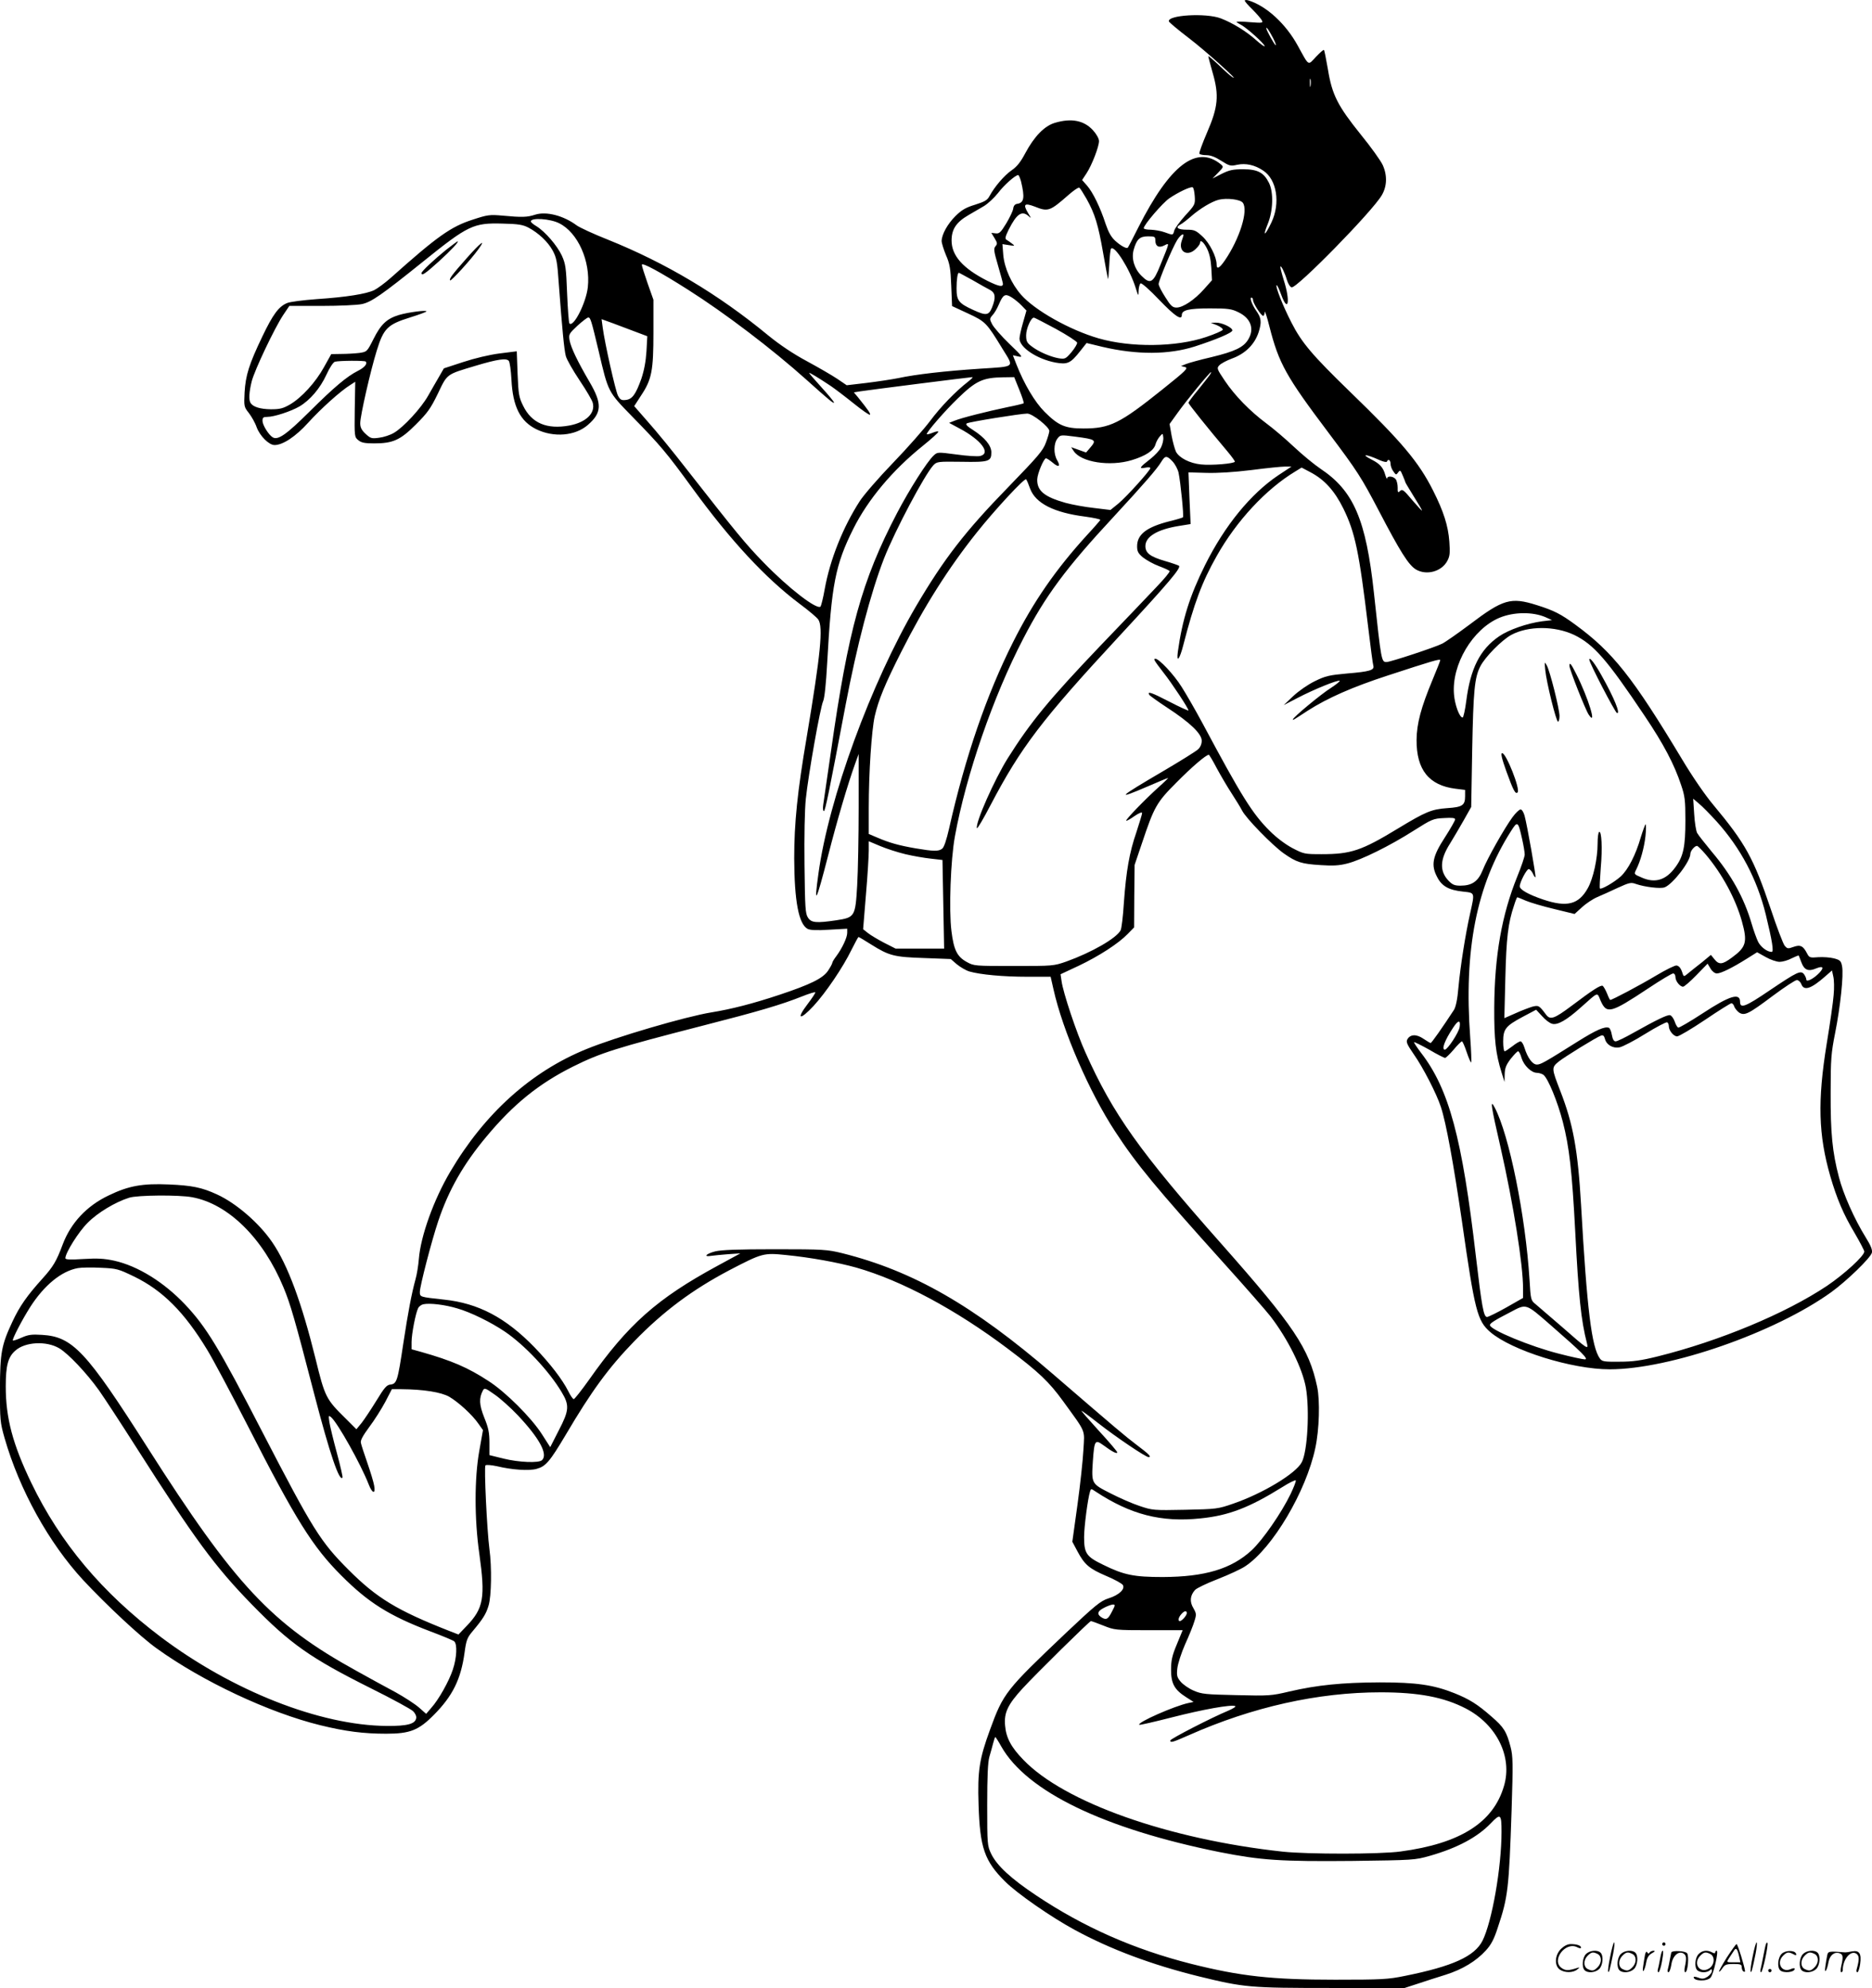 <svg version="1.0" xmlns="http://www.w3.org/2000/svg"
  viewBox="0 0 1130.123 1200.184"
 preserveAspectRatio="xMidYMid meet">
<g transform="translate(-0.533,1200.684) scale(0.1,-0.1)"
fill="#000000" stroke="none">
<path d="M7520 12003 c0 -5 21 -29 46 -53 25 -25 50 -54 56 -64 10 -18 7 -19
-71 -13 -44 4 -81 4 -81 2 0 -2 13 -11 29 -19 35 -19 141 -114 141 -128 0 -5
-23 11 -52 37 -58 52 -140 103 -213 131 -90 34 -325 20 -313 -19 3 -6 56 -51
119 -99 99 -75 319 -273 264 -237 -11 7 -48 40 -82 73 -35 33 -63 57 -63 53 0
-5 12 -49 26 -99 40 -137 33 -208 -34 -362 -28 -65 -49 -123 -46 -127 3 -5 22
-9 42 -9 26 0 54 -11 90 -34 49 -31 56 -33 96 -24 52 11 107 -1 157 -35 83
-54 105 -197 50 -313 -39 -82 -55 -90 -23 -11 33 79 37 192 8 250 -31 62 -68
82 -156 82 -62 0 -84 -5 -130 -28 l-55 -28 34 35 c34 35 34 36 15 52 -146 117
-305 -5 -496 -381 -33 -66 -62 -122 -64 -123 -7 -9 -43 11 -76 41 -25 23 -41
52 -58 102 -32 99 -77 191 -112 231 l-30 34 27 41 c32 49 75 160 75 194 0 15
-15 42 -36 65 -54 60 -131 75 -231 45 -63 -19 -124 -82 -178 -183 -28 -53 -50
-81 -82 -103 -44 -30 -104 -100 -134 -156 -13 -25 -30 -34 -87 -52 -56 -17
-80 -31 -118 -68 -49 -49 -83 -111 -84 -151 0 -12 12 -51 26 -85 23 -52 28
-81 32 -185 l5 -123 97 -45 c105 -49 111 -55 208 -214 70 -114 81 -105 -135
-119 -212 -14 -388 -34 -495 -57 -40 -8 -127 -21 -192 -29 l-119 -14 -56 38
c-31 21 -114 69 -184 107 -84 45 -164 99 -234 156 -303 250 -620 438 -968 578
-86 34 -170 73 -188 86 -79 59 -183 86 -250 65 -49 -16 -80 -17 -197 -6 -79 7
-92 5 -180 -24 -132 -42 -215 -101 -496 -352 -35 -31 -80 -64 -100 -74 -49
-23 -168 -42 -346 -54 -81 -6 -162 -16 -180 -24 -50 -21 -85 -68 -149 -202
-80 -167 -101 -234 -107 -337 -4 -84 -4 -87 26 -125 16 -21 38 -59 47 -86 20
-53 74 -107 108 -107 50 0 127 51 203 135 76 84 195 191 253 227 l31 20 -3
-167 c-2 -164 -2 -167 22 -186 18 -15 39 -19 95 -19 114 0 158 20 252 114 70
70 89 96 133 187 58 121 49 114 229 168 130 39 185 47 199 29 6 -7 13 -58 16
-113 8 -163 53 -252 151 -300 105 -51 235 -40 311 27 84 73 86 128 10 258 -73
125 -112 206 -121 252 -6 36 -4 40 47 88 30 27 59 50 66 50 13 0 18 -16 63
-205 58 -248 55 -242 204 -395 167 -171 204 -214 364 -434 229 -314 439 -540
644 -694 54 -40 105 -83 113 -95 31 -44 14 -211 -69 -707 -57 -333 -76 -523
-76 -735 1 -258 27 -397 81 -426 16 -8 54 -10 131 -5 l108 6 0 -25 c0 -29 -31
-94 -66 -141 -13 -17 -24 -35 -24 -40 0 -5 -12 -27 -26 -48 -31 -46 -107 -83
-293 -145 -159 -53 -292 -87 -410 -106 -155 -25 -578 -149 -756 -222 -334
-136 -614 -388 -822 -741 -99 -168 -178 -387 -189 -526 -3 -39 -12 -94 -20
-122 -24 -88 -44 -193 -74 -389 -34 -227 -39 -242 -77 -247 -23 -2 -37 -18
-85 -97 -32 -52 -72 -112 -89 -134 l-32 -39 -64 64 c-120 118 -126 130 -183
363 -83 336 -167 565 -261 702 -79 116 -218 236 -334 289 -91 42 -151 54 -290
60 -159 7 -243 -8 -363 -66 -133 -63 -229 -166 -278 -296 -38 -102 -58 -135
-122 -206 -93 -103 -138 -167 -181 -259 -67 -143 -75 -188 -76 -409 0 -185 1
-200 28 -295 90 -313 267 -633 475 -858 140 -150 344 -341 442 -411 277 -200
680 -389 990 -465 151 -37 260 -51 397 -51 144 0 196 21 288 114 114 115 163
216 185 376 10 75 16 90 48 128 63 75 82 105 97 156 17 56 20 231 5 341 -15
116 -33 496 -24 505 5 5 36 2 69 -5 91 -22 195 -29 240 -16 55 15 79 43 176
206 155 263 258 404 413 564 176 181 350 311 576 430 196 102 205 105 340 91
151 -15 314 -45 425 -76 273 -78 600 -253 915 -490 186 -140 249 -200 333
-316 142 -196 130 -168 123 -293 -3 -60 -19 -210 -36 -333 l-31 -223 31 -58
c43 -81 72 -105 175 -149 48 -20 93 -45 99 -54 15 -25 -23 -61 -87 -81 -47
-15 -78 -40 -258 -210 -362 -344 -376 -361 -457 -583 -64 -175 -76 -248 -69
-453 8 -259 36 -340 160 -463 72 -72 276 -214 420 -292 215 -117 463 -210 750
-281 274 -67 305 -70 802 -70 l440 0 80 26 c44 15 120 39 168 54 101 32 184
82 243 147 31 34 49 67 72 139 61 182 67 232 83 710 9 280 8 324 -6 378 -24
93 -41 121 -116 185 -84 74 -134 105 -224 141 -126 50 -228 65 -450 65 -226
-1 -377 -16 -545 -55 -110 -26 -124 -27 -320 -22 -185 4 -210 6 -258 27 -29
12 -64 37 -78 53 -23 27 -26 38 -21 82 3 27 24 93 47 145 24 52 49 115 56 139
13 41 12 47 -6 79 -24 39 -20 77 10 110 10 11 73 41 138 66 66 26 140 60 165
77 164 108 368 452 423 714 24 110 29 287 11 370 -49 231 -140 367 -576 860
-497 561 -657 787 -822 1156 -55 121 -136 364 -145 433 l-6 41 109 51 c124 59
241 135 296 192 l39 40 1 188 2 189 44 130 c74 221 88 247 209 368 92 93 178
167 195 167 3 0 25 -37 49 -83 25 -46 65 -114 90 -152 25 -39 53 -84 62 -102
24 -47 181 -208 251 -258 77 -54 107 -64 224 -71 72 -5 112 -3 161 10 83 21
254 105 400 198 109 69 118 73 182 76 50 3 68 1 68 -8 0 -7 -28 -56 -62 -109
-75 -115 -85 -167 -46 -240 28 -55 71 -78 156 -87 73 -8 71 -3 42 -134 -28
-125 -58 -315 -70 -444 -6 -73 -16 -118 -27 -136 -70 -107 -135 -200 -141
-200 -3 0 -23 12 -44 26 -42 29 -80 27 -97 -5 -8 -15 0 -32 40 -90 55 -78 137
-237 163 -317 32 -97 76 -341 127 -689 78 -546 93 -602 171 -670 131 -112 493
-225 721 -225 362 0 998 221 1338 466 95 69 237 207 245 238 4 17 -7 44 -37
92 -70 113 -136 263 -162 364 -40 152 -51 267 -50 510 0 202 3 239 27 360 32
161 52 352 42 403 -6 32 -11 38 -49 48 -23 6 -66 9 -95 7 -49 -4 -54 -3 -67
22 -24 47 -41 55 -83 40 -33 -12 -37 -11 -53 8 -9 12 -47 110 -83 219 -105
311 -153 397 -346 629 -50 59 -128 173 -189 275 -300 499 -419 649 -646 815
-87 64 -128 85 -233 118 -156 49 -202 36 -405 -118 -71 -53 -145 -105 -165
-115 -43 -22 -313 -111 -336 -111 -31 0 -32 4 -76 415 -48 446 -123 619 -323
752 -37 25 -109 84 -160 132 -51 48 -126 112 -167 142 -99 74 -190 167 -251
258 -47 70 -49 75 -33 92 10 11 44 29 76 41 81 29 138 86 162 160 19 61 16 85
-15 129 -25 36 -41 79 -29 79 6 0 10 -7 10 -15 0 -19 49 -95 61 -95 5 0 9 10
9 23 1 12 14 -28 29 -88 57 -223 100 -300 356 -640 176 -234 198 -269 304
-471 130 -249 179 -327 224 -355 64 -38 156 -13 190 52 15 28 17 48 12 116 -7
96 -35 183 -98 308 -87 173 -189 294 -501 596 -229 222 -293 298 -354 418 -52
101 -98 218 -90 226 3 3 15 -22 27 -55 43 -119 58 -43 16 87 -13 42 -22 79
-20 81 5 6 27 -38 40 -83 7 -22 19 -41 28 -43 32 -6 487 458 544 556 32 54 34
120 6 182 -11 25 -71 109 -133 185 -139 173 -173 239 -198 393 -11 62 -21 115
-24 117 -3 3 -24 -16 -48 -41 -50 -54 -40 -60 -110 67 -72 132 -190 240 -297
273 -13 4 -23 3 -23 -1z m171 -226 c11 -22 19 -41 16 -43 -4 -5 -57 90 -57
102 0 11 15 -10 41 -59z m226 -289 c-2 -13 -4 -5 -4 17 -1 22 1 32 4 23 2 -10
2 -28 0 -40z m-1748 -575 c24 -100 19 -131 -24 -137 -13 -2 -21 -12 -23 -29
-2 -14 -21 -54 -42 -89 -33 -54 -42 -63 -64 -60 l-26 3 20 -33 c17 -28 17 -34
5 -48 -12 -14 -10 -29 15 -115 16 -55 30 -106 30 -112 0 -21 -26 -15 -93 18
-148 75 -217 152 -217 244 0 67 28 110 100 152 30 17 74 43 96 56 23 14 61 49
84 78 37 49 104 108 122 109 4 0 11 -17 17 -37z m396 -107 c50 -90 70 -154
100 -327 15 -85 28 -155 30 -157 1 -2 4 38 7 87 2 50 7 94 11 97 21 22 113
-124 148 -236 17 -54 17 -54 18 -18 1 20 6 40 12 44 6 4 54 -38 113 -100 95
-99 136 -126 136 -91 0 30 42 40 170 40 111 0 131 -3 173 -24 74 -36 97 -101
57 -165 -28 -46 -80 -71 -220 -105 -69 -16 -138 -35 -155 -42 l-30 -12 24 -6
c22 -6 8 -20 -137 -136 -256 -205 -316 -235 -476 -235 -111 0 -152 18 -235
101 -58 58 -123 167 -170 287 l-21 54 32 -7 c31 -7 27 -1 -53 76 -48 46 -94
99 -104 118 -16 31 -16 34 2 55 11 11 28 40 38 64 26 61 38 68 77 44 18 -11
46 -34 61 -50 l29 -30 -21 -74 c-12 -41 -21 -84 -21 -95 0 -54 106 -124 217
-145 73 -13 91 -5 150 70 l38 48 95 -23 c209 -49 401 -48 558 2 130 42 227 83
227 97 0 18 -64 48 -100 47 l-30 -1 38 -15 c21 -9 36 -21 34 -27 -2 -6 -47
-26 -101 -44 -181 -61 -453 -64 -648 -8 -176 51 -385 169 -468 263 -59 67
-101 162 -108 241 l-5 65 39 -6 c37 -6 38 -5 19 9 -11 9 -26 19 -33 23 -11 6
-8 19 13 62 48 95 79 116 119 82 18 -17 18 -15 -3 19 -31 52 -21 61 40 38 82
-33 92 -29 206 71 31 27 59 46 64 43 5 -3 24 -33 44 -68z m653 16 c3 -49 2
-52 -58 -117 -33 -37 -63 -78 -66 -91 -7 -28 -7 -28 -59 -9 -22 8 -59 14 -82
15 -24 0 -43 4 -43 9 0 20 114 153 155 181 53 36 126 71 140 66 6 -1 11 -26
13 -54z m290 -39 c35 -46 -19 -218 -108 -348 -33 -48 -50 -57 -50 -25 0 46
-42 129 -85 169 -40 37 -50 41 -94 41 -54 0 -73 13 -42 30 11 5 41 28 66 50
55 48 125 90 168 101 49 12 130 2 145 -18z m-4127 -124 c113 -56 190 -229 173
-386 -10 -93 -86 -244 -111 -219 -4 4 -10 85 -14 180 -6 157 -9 179 -32 230
-28 60 -100 144 -153 177 -19 11 -34 24 -34 29 0 24 116 17 171 -11z m-186
-26 c62 -33 118 -86 147 -139 23 -43 28 -68 37 -204 20 -268 32 -394 42 -432
5 -21 43 -87 83 -147 41 -61 77 -122 80 -137 16 -62 -41 -117 -141 -136 -136
-25 -228 14 -279 118 -26 52 -29 71 -34 194 l-5 136 -104 -13 c-62 -8 -150
-29 -220 -52 l-116 -38 -30 -52 c-16 -28 -46 -79 -65 -113 -42 -75 -148 -190
-206 -224 -23 -14 -64 -27 -91 -30 -44 -6 -51 -4 -81 24 -24 22 -32 39 -32 64
0 45 62 317 100 439 41 133 65 157 200 199 55 17 100 34 100 37 0 9 -110 -5
-167 -22 -72 -22 -108 -55 -153 -145 -39 -77 -39 -77 -86 -84 -26 -3 -74 -6
-108 -6 l-61 -1 -44 -79 c-50 -91 -135 -184 -205 -225 -42 -24 -60 -29 -116
-29 -63 1 -107 14 -122 38 -12 18 -9 67 7 131 18 69 137 320 190 400 l37 55
193 0 c107 0 217 5 245 11 57 12 119 55 370 257 272 219 303 234 480 229 94
-2 122 -7 155 -24z m3955 -47 c0 -1 -5 -17 -11 -34 -22 -65 36 -98 86 -47 14
13 25 29 25 35 0 23 21 7 41 -32 15 -29 24 -68 27 -118 l4 -75 -48 -54 c-58
-65 -127 -111 -166 -111 -24 0 -35 10 -68 63 -22 34 -40 69 -40 79 0 21 83
219 111 264 17 28 39 45 39 30z m-170 -30 c0 -36 21 -48 54 -31 33 17 33 21
-23 -117 -44 -110 -61 -120 -115 -66 -43 43 -61 103 -47 156 18 64 36 82 87
82 40 0 44 -2 44 -24z m-2820 -299 c221 -140 509 -359 714 -543 136 -122 166
-147 166 -137 0 5 -34 46 -75 91 -41 45 -75 85 -75 87 0 5 52 -26 130 -78 25
-17 87 -64 138 -105 51 -41 95 -72 99 -69 5 6 -7 24 -71 104 l-26 31 37 6 c50
8 665 86 678 86 6 0 -6 -12 -25 -27 -76 -59 -166 -152 -230 -238 -37 -49 -137
-163 -224 -253 -86 -89 -176 -193 -200 -230 -102 -158 -180 -354 -212 -532 -9
-52 -21 -99 -25 -105 -21 -22 -193 110 -344 266 -109 112 -162 177 -462 560
-83 107 -189 237 -236 289 l-83 95 42 65 c64 96 74 149 74 380 l0 197 -35 99
c-19 54 -35 105 -35 112 0 17 110 -43 280 -151z m1716 59 c43 -25 91 -52 107
-60 32 -18 35 -46 11 -106 -20 -48 -36 -50 -114 -14 -88 40 -100 57 -100 130
0 53 6 94 14 94 2 0 38 -20 82 -44z m504 -295 c69 -38 126 -75 128 -83 1 -7
-14 -33 -34 -57 -35 -41 -39 -43 -78 -37 -50 9 -120 39 -163 72 -28 21 -33 31
-33 67 0 40 30 108 47 106 5 0 64 -31 133 -68z m-2536 -18 l69 -26 -5 -91 c-4
-62 -14 -115 -31 -166 -34 -95 -55 -124 -95 -128 -25 -3 -33 2 -46 26 -15 29
-80 318 -92 410 l-7 52 69 -25 c38 -14 100 -38 138 -52z m-1631 -179 c12 -13
-7 -36 -47 -56 -67 -34 -143 -98 -291 -245 -141 -140 -192 -176 -224 -156 -25
16 -61 74 -61 99 0 20 5 24 29 24 41 0 142 33 194 63 64 38 125 109 163 192
19 42 41 75 51 78 27 7 179 8 186 1z m5095 -82 c-7 -10 -39 -50 -70 -89 -32
-38 -58 -74 -58 -78 0 -7 115 -151 235 -293 25 -30 45 -57 45 -62 0 -12 -142
-24 -205 -17 -67 7 -130 39 -150 76 -8 17 -20 61 -27 99 l-12 69 49 68 c52 73
193 245 201 245 3 0 -1 -8 -8 -18z m-1149 -89 c17 -42 29 -78 26 -81 -2 -2
-46 -13 -97 -23 -124 -26 -279 -65 -320 -82 l-33 -13 63 -34 c131 -69 191
-150 125 -166 -15 -4 -79 0 -143 9 -115 15 -115 15 -138 -6 -40 -37 -146 -204
-221 -347 -213 -408 -295 -704 -400 -1445 -22 -154 -43 -297 -46 -317 -3 -21
-1 -38 4 -38 8 0 31 112 131 640 68 359 152 679 232 885 66 168 245 506 298
563 21 22 27 23 170 21 166 -3 180 2 180 57 0 41 -39 89 -111 135 -35 22 -47
34 -37 40 16 9 326 59 365 59 31 0 133 -81 133 -105 0 -8 -9 -40 -21 -71 -18
-49 -48 -83 -227 -268 -262 -269 -388 -433 -556 -718 -273 -466 -528 -1162
-590 -1616 -28 -201 -15 -176 59 111 52 204 119 433 164 557 l20 55 0 -320 c0
-176 -4 -389 -9 -474 -11 -188 -14 -193 -126 -210 -122 -18 -151 -15 -171 16
-16 24 -18 60 -21 318 -2 171 1 334 8 399 15 145 87 553 105 591 8 19 17 102
24 230 26 473 49 592 158 810 88 176 237 354 419 500 52 42 94 80 94 85 0 5
-16 2 -35 -6 -19 -8 -35 -11 -35 -8 0 14 111 142 187 215 110 107 151 126 274
128 l67 1 31 -77z m856 -346 c-8 -18 -38 -50 -65 -71 -65 -50 -72 -61 -32 -53
18 4 32 3 32 -2 0 -14 -145 -175 -194 -215 l-47 -38 -99 12 c-55 6 -132 20
-172 31 -128 36 -173 73 -171 142 1 35 40 127 53 127 5 0 23 -12 40 -26 37
-32 50 -24 27 15 -22 38 -21 100 2 130 18 23 19 23 105 12 129 -17 133 -20 92
-68 l-24 -28 -45 16 -45 16 15 -23 c44 -68 219 -95 351 -55 85 26 133 58 143
95 4 15 16 37 26 48 18 20 18 20 21 -5 2 -15 -4 -41 -13 -60z m1319 -78 c23
-10 42 -14 44 -9 7 19 22 10 22 -13 0 -12 7 -33 17 -46 15 -22 17 -23 29 -6
12 16 14 14 28 -20 9 -21 16 -39 16 -41 0 -2 23 -40 50 -84 28 -44 50 -82 50
-85 0 -4 -25 23 -56 59 -58 69 -63 73 -81 55 -8 -8 -11 -2 -10 24 0 19 -5 42
-12 51 -16 19 -51 21 -52 4 0 -7 -5 3 -11 22 -12 44 -33 67 -80 91 -73 37 -37
36 46 -2z m-1250 -8 c15 -16 31 -46 36 -67 12 -55 33 -265 27 -270 -3 -3 -39
-14 -81 -24 -138 -35 -196 -79 -196 -151 0 -31 6 -43 36 -68 21 -16 63 -40 96
-52 32 -12 61 -25 64 -30 3 -5 -33 -48 -79 -96 -46 -49 -199 -209 -341 -357
-308 -323 -419 -458 -557 -677 -80 -128 -197 -391 -186 -422 2 -6 39 56 82
139 183 349 310 516 776 1019 302 326 375 413 362 426 -4 3 -43 17 -85 29 -89
26 -118 48 -118 90 0 57 72 100 199 121 l74 12 -7 156 -6 156 107 -3 c70 -2
166 4 273 17 91 12 182 21 203 21 l39 0 -79 -52 c-167 -112 -324 -304 -443
-543 -92 -185 -137 -328 -164 -522 -10 -73 11 -47 33 40 65 252 112 379 202
538 119 211 296 402 473 509 l39 24 55 -29 c83 -44 144 -111 197 -218 71 -145
95 -259 150 -717 14 -118 28 -223 31 -232 8 -27 -23 -36 -157 -47 -110 -10
-132 -15 -197 -47 -41 -20 -97 -59 -130 -90 l-57 -54 85 44 c98 51 238 108
253 103 5 -1 -19 -21 -54 -44 -58 -36 -229 -178 -229 -190 0 -5 4 -3 91 54
119 76 268 142 483 212 269 88 316 102 316 92 0 -4 -21 -57 -46 -117 -70 -168
-96 -265 -97 -364 -1 -181 75 -275 236 -295 l57 -7 0 -38 c0 -55 -16 -66 -108
-72 -95 -7 -129 -21 -299 -124 -219 -133 -282 -154 -460 -154 -102 0 -107 1
-176 37 -43 23 -96 63 -136 103 -105 104 -172 212 -406 650 -43 80 -100 179
-127 221 -47 75 -136 169 -158 169 -14 0 -7 -11 50 -85 50 -63 150 -215 150
-227 0 -4 -52 20 -116 53 -108 56 -135 65 -120 40 4 -5 52 -40 107 -76 138
-90 209 -158 209 -200 0 -20 -8 -39 -22 -52 -13 -12 -106 -70 -208 -130 -278
-163 -294 -179 -94 -93 64 28 118 50 121 50 2 0 -24 -26 -59 -57 -81 -73 -199
-195 -194 -201 3 -2 25 10 50 28 28 19 46 26 46 18 0 -7 -16 -58 -34 -114 -43
-124 -62 -235 -76 -427 -5 -82 -14 -157 -20 -167 -26 -48 -174 -133 -327 -188
-77 -27 -82 -27 -318 -27 -237 0 -240 0 -285 25 -57 32 -77 72 -91 186 -16
127 -5 430 21 572 67 369 231 844 412 1192 134 260 259 428 548 739 182 197
261 288 286 330 23 38 33 39 68 2z m-860 -164 c33 -89 144 -145 332 -169 52
-7 93 -16 92 -20 -2 -4 -37 -45 -79 -90 -189 -207 -325 -403 -448 -648 -159
-316 -288 -690 -386 -1125 -16 -70 -31 -115 -42 -122 -22 -17 -52 -16 -159 2
-104 18 -160 34 -232 65 l-52 22 0 157 c0 214 17 468 36 554 23 99 61 192 160
388 138 274 286 508 457 722 109 137 288 330 297 320 4 -4 15 -30 24 -56z
m3111 -776 l40 -18 -60 -7 c-90 -12 -202 -51 -260 -91 -115 -79 -173 -194
-198 -391 -7 -54 -17 -99 -22 -99 -19 0 -47 77 -52 140 -15 180 113 394 274
462 86 36 201 37 278 4z m173 -107 c119 -58 197 -147 426 -489 115 -171 179
-293 220 -417 23 -67 26 -93 26 -215 0 -157 -12 -216 -60 -281 -57 -79 -123
-99 -204 -63 -47 20 -47 20 -33 48 26 52 48 131 56 202 4 39 4 71 1 71 -3 0
-16 -35 -29 -77 -31 -108 -77 -197 -122 -238 -39 -35 -117 -80 -125 -72 -3 3
0 58 5 124 11 120 5 227 -10 217 -5 -3 -9 -34 -9 -70 0 -90 -26 -210 -59 -269
-55 -99 -126 -117 -269 -69 -89 30 -142 60 -142 80 0 25 42 104 54 104 7 0 18
-12 25 -26 6 -15 13 -25 16 -23 4 5 -50 314 -66 372 -6 21 -16 37 -24 37 -8 0
-30 -21 -49 -47 -49 -67 -153 -251 -180 -320 -27 -67 -64 -93 -134 -93 -36 0
-49 6 -73 31 -54 58 -51 127 10 223 21 34 58 97 83 141 l45 80 6 345 c7 357
14 436 49 504 29 57 129 158 187 190 103 55 262 55 379 0z m861 -1127 c144
-160 243 -346 296 -560 39 -161 50 -227 36 -227 -27 0 -64 28 -81 59 -10 20
-28 70 -40 111 -46 157 -123 296 -241 435 -41 50 -81 100 -88 113 -7 13 -15
64 -18 115 l-6 92 34 -29 c19 -15 67 -64 108 -109z m-1175 -104 c9 -40 16 -82
16 -95 0 -12 -20 -72 -45 -133 -94 -233 -137 -478 -139 -790 -1 -195 9 -280
44 -392 l18 -58 1 46 c1 37 8 56 36 93 20 25 40 46 45 46 5 0 15 -18 21 -41
14 -45 59 -89 93 -89 12 0 30 -6 39 -12 28 -22 85 -161 117 -284 39 -151 56
-299 75 -664 20 -388 35 -535 71 -674 9 -39 3 -35 -152 101 -71 61 -142 122
-158 136 -29 23 -30 27 -37 148 -24 385 -123 875 -210 1039 -29 56 -24 16 36
-244 77 -341 135 -704 135 -848 l0 -57 -100 -57 c-55 -31 -108 -57 -117 -58
-21 -1 -32 61 -68 368 -83 714 -162 1008 -331 1227 -25 33 -44 62 -42 64 2 2
43 -18 91 -45 47 -28 91 -50 96 -50 5 0 29 23 52 50 23 28 46 50 50 50 4 0 17
-30 29 -66 12 -36 24 -63 27 -61 2 3 0 71 -6 150 -39 529 38 920 246 1246 40
63 43 61 67 -46z m-3723 -93 c46 -11 116 -23 154 -27 l70 -8 5 -268 5 -267
-146 0 -147 0 -69 35 c-38 20 -82 46 -98 59 l-29 23 17 209 c10 115 17 234 17
266 l0 56 69 -29 c38 -16 106 -38 152 -49z m4832 -2 c99 -117 180 -267 218
-403 35 -126 26 -156 -60 -219 -58 -43 -78 -45 -106 -10 l-21 26 -53 -44 c-30
-23 -67 -53 -83 -66 -26 -22 -28 -22 -34 -5 -10 33 -21 48 -37 51 -9 2 -66
-26 -126 -62 -97 -58 -263 -146 -275 -146 -2 0 -11 18 -19 39 -9 22 -21 42
-26 46 -12 7 -60 -24 -190 -122 -103 -77 -127 -85 -152 -52 -42 56 -45 58 -84
48 -19 -6 -65 -23 -102 -40 l-66 -29 6 242 c6 242 16 331 53 440 8 26 17 48
19 48 2 0 25 -9 52 -21 26 -11 103 -34 171 -50 l123 -30 45 41 c24 22 66 50
92 61 26 11 82 36 124 56 70 32 80 34 110 23 52 -18 148 -30 173 -20 49 19
155 156 155 202 0 17 25 48 40 48 5 0 29 -24 53 -52z m-5039 -543 c110 -69
140 -76 321 -82 l160 -6 37 -32 c21 -17 55 -37 75 -43 66 -19 203 -32 349 -32
l142 0 17 -75 c56 -251 216 -621 373 -860 127 -195 245 -338 660 -799 129
-143 253 -285 277 -316 106 -138 193 -314 214 -431 23 -135 10 -384 -25 -450
-35 -68 -236 -189 -414 -250 -92 -32 -101 -33 -290 -37 -191 -4 -198 -3 -275
23 -43 14 -123 49 -177 77 -114 58 -114 57 -105 195 9 125 13 131 63 95 54
-40 84 -55 84 -43 0 5 -50 64 -111 130 -61 67 -108 121 -105 121 3 0 48 -33
100 -74 111 -87 288 -206 305 -206 20 0 4 17 -72 74 -70 53 -122 97 -507 429
-478 412 -842 621 -1270 728 -90 22 -112 24 -405 24 -228 0 -324 -4 -362 -13
-55 -14 -74 -35 -25 -27 15 2 61 7 102 10 l75 5 -138 -75 c-365 -198 -540
-353 -777 -690 -45 -63 -86 -115 -91 -115 -5 0 -20 21 -33 48 -36 71 -108 165
-204 265 -174 179 -338 266 -547 288 -146 16 -145 15 -145 47 0 34 71 308 111
427 63 188 152 344 291 510 164 197 317 320 523 423 167 83 259 112 780 246
340 87 476 127 604 178 40 16 76 27 78 24 3 -2 -19 -35 -47 -72 -70 -92 -46
-99 36 -11 74 80 178 233 230 340 21 42 40 77 42 77 3 0 37 -20 76 -45z m5485
-105 c17 0 50 9 72 21 23 11 42 19 43 17 1 -2 9 -21 17 -43 17 -45 42 -55 90
-34 40 16 48 5 18 -27 -33 -35 -79 -59 -79 -41 0 7 -6 21 -13 31 -20 27 -40
17 -208 -96 -147 -100 -179 -112 -179 -69 0 56 -63 37 -226 -70 -75 -49 -142
-88 -147 -86 -6 2 -16 19 -22 38 -7 19 -19 35 -28 37 -17 3 -81 -28 -222 -107
-49 -28 -97 -51 -106 -51 -11 0 -18 12 -23 39 -3 21 -12 41 -18 43 -26 9 -76
-13 -188 -83 -205 -129 -224 -139 -247 -139 -26 0 -56 41 -75 103 -6 20 -17
37 -23 37 -7 0 -29 -13 -50 -30 -21 -16 -42 -30 -46 -30 -5 0 -9 26 -9 59 0
75 15 94 118 149 l81 43 36 -39 c19 -22 47 -43 61 -46 33 -9 87 22 174 100
108 96 96 92 118 40 37 -83 60 -77 288 74 75 50 142 90 150 90 8 0 14 -10 14
-22 0 -24 27 -58 46 -58 7 0 43 31 80 69 l68 70 18 -30 c10 -17 26 -29 38 -29
25 0 95 35 181 89 l62 39 52 -29 c28 -16 66 -29 84 -29z m326 -200 c-3 -41
-22 -174 -42 -295 -56 -346 -50 -550 22 -800 39 -134 79 -229 146 -341 32 -55
59 -106 59 -113 0 -26 -120 -136 -225 -207 -252 -168 -649 -333 -1022 -426
-101 -25 -150 -32 -231 -32 -92 -1 -105 1 -118 19 -50 68 -78 294 -114 930
-19 327 -47 485 -125 685 -53 137 -54 141 -11 177 36 29 227 147 257 158 12 4
18 -1 23 -19 9 -37 48 -60 89 -52 19 4 89 40 156 82 66 41 126 72 131 69 6 -3
10 -14 10 -23 0 -27 29 -62 50 -62 11 0 87 45 169 100 81 55 153 100 159 100
6 0 14 -9 17 -20 4 -11 17 -27 29 -36 33 -21 56 -10 204 101 70 52 135 95 145
95 9 0 22 -11 27 -25 16 -42 59 -28 145 48 l40 35 8 -37 c5 -20 6 -70 2 -111z
m-2258 -194 c-5 -33 -73 -136 -89 -136 -22 0 -1 56 50 133 31 47 46 48 39 3z
m-7652 -1027 c219 -40 429 -248 552 -545 41 -99 66 -183 187 -650 92 -353 151
-527 169 -497 2 4 -13 71 -34 148 -21 77 -41 160 -45 185 -6 41 -6 44 10 31
39 -33 180 -284 228 -408 21 -54 42 -58 32 -5 -3 20 -22 82 -41 137 -19 55
-37 109 -39 121 -4 14 11 42 50 95 31 41 74 109 97 152 l40 77 57 0 c135 -1
241 -18 290 -46 56 -33 140 -110 176 -163 l27 -38 -22 -124 c-30 -167 -30
-412 0 -623 37 -264 26 -329 -77 -436 l-49 -51 -54 21 c-318 125 -439 199
-609 369 -171 171 -216 244 -520 831 -265 514 -339 635 -467 771 -128 135
-285 233 -429 265 -61 13 -100 15 -185 10 -80 -5 -109 -4 -109 5 0 32 80 160
135 214 60 61 167 125 250 151 50 16 300 18 380 3z m-350 -479 c173 -84 304
-216 441 -442 36 -59 145 -264 243 -455 292 -573 395 -736 566 -907 164 -165
291 -244 538 -338 72 -27 137 -54 144 -60 20 -16 16 -100 -8 -171 -23 -70 -85
-181 -131 -232 l-30 -35 -43 38 c-24 21 -87 62 -141 92 -55 29 -160 87 -234
128 -516 284 -736 520 -1265 1351 -369 580 -451 668 -636 679 -62 4 -84 1
-124 -17 -26 -12 -50 -19 -52 -17 -6 6 54 122 104 201 85 133 189 218 288 236
22 4 85 5 140 2 95 -4 105 -7 200 -53z m1950 -192 c81 -23 205 -84 289 -141
118 -80 265 -236 341 -363 49 -81 47 -111 -17 -234 l-51 -100 -50 78 c-63 99
-219 255 -322 321 -125 82 -224 124 -407 176 l-58 16 0 44 c0 49 25 177 40
205 5 10 20 21 32 23 39 8 130 -3 203 -25z m6598 -98 c196 -171 234 -209 210
-210 -11 0 -82 15 -155 34 -171 43 -418 145 -418 173 0 11 28 29 125 79 96 51
90 53 238 -76z m-9000 -143 c54 -32 165 -149 240 -254 31 -44 134 -201 228
-349 350 -549 471 -714 694 -943 233 -239 354 -324 720 -507 127 -63 240 -125
253 -137 13 -12 22 -30 20 -42 -5 -36 -53 -49 -178 -48 -403 3 -932 212 -1364
537 -355 268 -607 568 -782 931 -112 233 -154 391 -154 582 0 126 14 178 58
216 59 53 187 60 265 14z m2767 -403 c132 -140 184 -236 148 -272 -19 -19
-140 -14 -233 9 l-85 21 0 75 c0 60 -6 90 -31 151 -31 78 -33 118 -8 165 9 16
15 14 70 -25 34 -23 96 -79 139 -124z m4667 -476 c-55 -114 -169 -279 -236
-341 -122 -112 -281 -160 -536 -161 -174 0 -235 12 -362 75 -99 48 -113 68
-113 166 0 62 22 231 36 276 5 17 7 17 32 0 212 -140 397 -188 635 -163 170
17 294 65 492 188 44 28 81 46 83 41 2 -5 -12 -41 -31 -81z m-1077 -707 c-24
-48 -34 -55 -59 -42 -35 19 -33 40 7 60 20 11 45 20 55 21 16 0 16 -3 -3 -39z
m450 -13 c0 -14 -30 -48 -42 -48 -13 0 -9 22 9 42 18 21 33 23 33 6z m-504
-75 c67 -27 74 -28 274 -28 l205 0 -35 -85 c-29 -69 -35 -98 -35 -155 0 -83
21 -120 92 -165 l44 -28 -33 -7 c-83 -18 -309 -117 -295 -131 2 -3 92 18 198
45 188 48 355 78 381 68 7 -3 -12 -15 -42 -28 -97 -40 -350 -170 -350 -180 0
-15 15 -11 112 32 385 171 781 259 1158 259 229 0 382 -29 515 -98 186 -97
282 -291 230 -467 -64 -221 -264 -348 -625 -396 -123 -17 -559 -17 -710 -1
-692 75 -1321 298 -1567 555 -74 76 -104 133 -110 207 -7 77 16 126 107 225
84 91 402 404 411 405 4 0 38 -12 75 -27z m-616 -730 c154 -272 620 -497 1320
-638 248 -49 367 -57 800 -53 370 5 376 5 468 31 167 48 286 112 367 196 59
62 65 57 65 -51 0 -217 -58 -545 -115 -658 -48 -94 -179 -154 -468 -212 -102
-21 -139 -23 -422 -23 -383 0 -572 21 -870 96 -343 87 -647 221 -933 412 -153
102 -238 180 -273 252 -23 49 -24 56 -24 295 0 173 4 258 13 290 7 25 18 62
23 83 5 20 11 37 13 37 2 0 19 -26 36 -57z M2699 10499 c-75 -61 -149 -130
-149 -141 0 -19 23 -3 104 70 74 67 125 122 114 122 -2 0 -33 -23 -69 -51z
M2820 10445 c-86 -97 -105 -123 -97 -131 5 -6 124 124 168 185 54 73 15 44
-71 -54z M9600 8024 c0 -19 156 -319 167 -322 23 -7 -17 92 -92 225 -41 74
-75 118 -75 97z M9334 7962 c7 -74 66 -312 77 -312 5 0 9 15 9 34 0 43 -58
273 -77 306 -13 24 -14 22 -9 -28z M9480 7987 c0 -21 96 -264 116 -294 53 -80
-2 101 -75 245 -31 62 -41 74 -41 49z M9100 7348 c41 -113 54 -138 67 -125 18
18 -69 237 -93 237 -10 0 -3 -31 26 -112z M9726 194 c-10 -47 -15 -88 -12 -91
5 -6 9 7 30 110 7 37 10 67 6 67 -4 0 -15 -39 -24 -86z M10040 270 c0 -5 5
-10 10 -10 6 0 10 5 10 10 0 6 -4 10 -10 10 -5 0 -10 -4 -10 -10z M10586 194
c-10 -47 -15 -88 -12 -91 5 -6 9 7 30 110 7 37 10 67 6 67 -4 0 -15 -39 -24
-86z M10666 269 c-3 -8 -10 -41 -16 -74 -6 -33 -14 -68 -16 -77 -3 -10 -1 -18
3 -18 10 0 46 171 38 178 -2 3 -7 -1 -9 -9z M9429 241 c-38 -38 -41 -101 -7
-125 29 -20 79 -20 104 0 18 14 18 15 1 10 -53 -17 -69 -17 -92 -2 -69 45 21
166 94 126 12 -6 21 -7 21 -1 0 12 -25 21 -62 21 -19 0 -39 -10 -59 -29z
M10430 189 c-28 -45 -49 -83 -47 -85 2 -3 12 7 21 21 14 21 24 25 66 25 43 0
50 -3 50 -19 0 -11 5 -23 10 -26 6 -3 10 -3 10 1 0 20 -44 164 -51 164 -4 0
-30 -37 -59 -81z m75 4 l7 -33 -42 0 c-42 0 -42 0 -28 23 8 12 21 32 29 44 15
25 22 18 34 -34z M9580 210 c-22 -22 -27 -79 -8 -98 19 -19 66 -14 88 8 22 22
27 79 8 98 -19 19 -66 14 -88 -8z m71 0 c25 -14 25 -54 -1 -80 -23 -23 -33
-24 -61 -10 -25 14 -25 54 1 80 23 23 33 24 61 10z M9790 210 c-22 -22 -27
-79 -8 -98 19 -19 66 -14 88 8 22 22 27 79 8 98 -19 19 -66 14 -88 -8z m71 0
c25 -14 25 -54 -1 -80 -23 -23 -33 -24 -61 -10 -25 14 -25 54 1 80 23 23 33
24 61 10z M9936 204 c-3 -16 -8 -47 -11 -69 -8 -51 10 -26 19 27 5 27 15 42
34 53 18 10 22 14 10 15 -9 0 -20 -5 -24 -11 -5 -8 -9 -8 -14 1 -5 8 -10 3
-14 -16z M10037 223 c-2 -4 -7 -26 -11 -48 -4 -22 -9 -48 -12 -57 -3 -10 -1
-18 4 -18 4 0 14 28 20 62 11 58 10 81 -1 61z M10095 220 c-1 -3 -5 -23 -9
-45 -4 -22 -9 -48 -12 -57 -3 -10 -1 -18 4 -18 5 0 13 20 17 45 7 53 44 87 74
68 17 -11 19 -28 8 -80 -4 -18 -3 -33 2 -33 16 0 24 99 11 115 -12 14 -87 18
-95 5z M10260 210 c-22 -22 -27 -79 -8 -98 7 -7 24 -12 38 -12 14 0 31 5 38
12 9 9 12 8 12 -5 0 -9 -12 -24 -26 -34 -21 -13 -32 -15 -55 -6 -16 6 -29 8
-29 3 0 -24 81 -27 102 -2 18 19 50 162 37 162 -5 0 -9 -5 -9 -10 0 -7 -6 -7
-19 0 -30 16 -59 12 -81 -10z m71 0 c29 -16 25 -65 -6 -86 -56 -37 -103 28
-55 76 23 23 33 24 61 10z M10761 211 c-23 -23 -28 -80 -9 -99 19 -19 88 -13
88 9 0 5 -11 4 -24 -2 -54 -25 -89 38 -46 81 23 23 33 24 62 9 16 -9 19 -8 16
3 -8 22 -64 22 -87 -1z M10890 210 c-22 -22 -27 -79 -8 -98 19 -19 66 -14 88
8 22 22 27 79 8 98 -19 19 -66 14 -88 -8z m71 0 c25 -14 25 -54 -1 -80 -23
-23 -33 -24 -61 -10 -25 14 -25 54 1 80 23 23 33 24 61 10z M11036 201 c-3
-14 -8 -44 -11 -66 -8 -51 10 -26 19 27 8 41 35 63 66 53 22 -7 24 -21 11 -77
-5 -22 -5 -38 0 -38 5 0 9 6 9 13 0 68 51 125 85 97 15 -13 15 -35 -1 -92 -3
-10 -1 -18 4 -18 6 0 13 23 17 50 9 63 -5 84 -49 76 -17 -4 -35 -6 -41 -6
-101 8 -104 7 -109 -19z M10680 110 c0 -5 5 -10 10 -10 6 0 10 5 10 10 0 6 -4
10 -10 10 -5 0 -10 -4 -10 -10z"/>
</g>
</svg>
